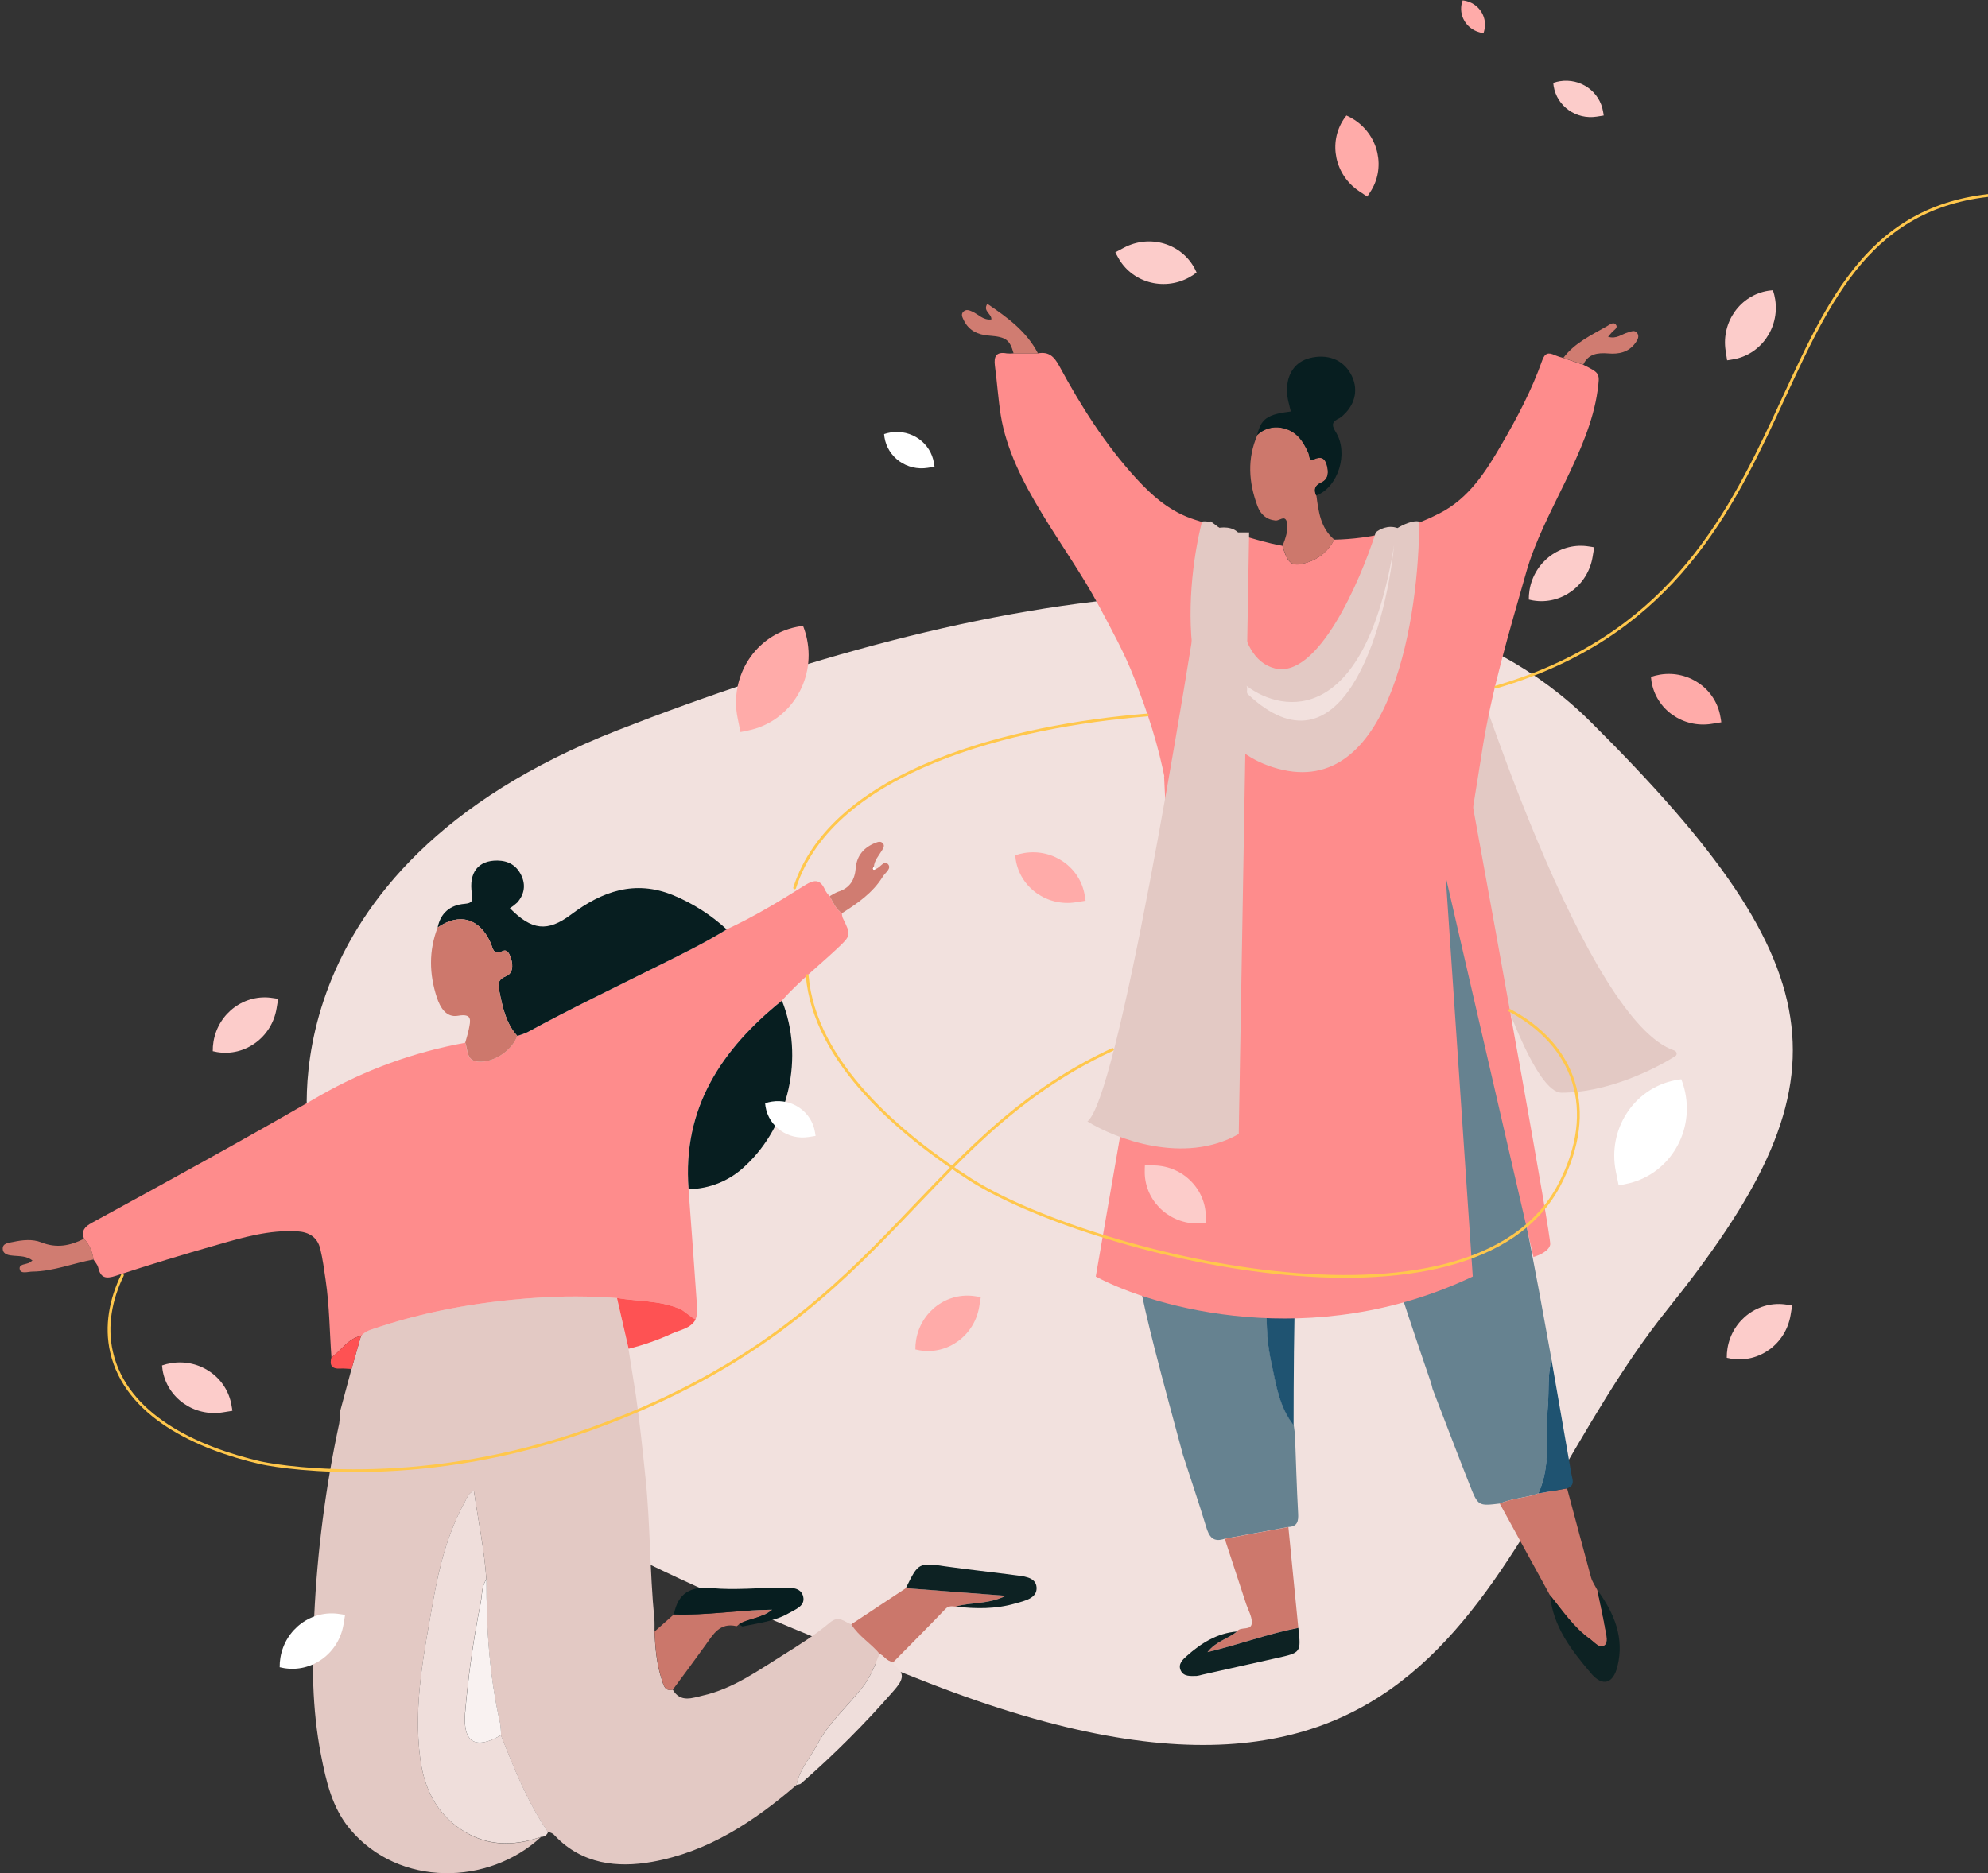 <svg width="713" height="672" viewBox="0 0 713 672" fill="none" xmlns="http://www.w3.org/2000/svg">
<rect x="0" y="0" width="713" height="672" fill="#333333" stroke="none"/>
<g clip-path="url(#clip0_41_1489)">
<path d="M110.803 407.101C110.803 407.101 93.32 312.108 221.529 261.969C349.739 211.83 495.432 184.39 570.379 258.853C661.183 349.035 662.673 389.214 597.959 469.843C533.244 550.472 522.741 677.513 333.34 603.863C143.939 530.213 122.729 498.978 110.803 407.101Z" fill="#F2E1DE"/>
<path d="M600.539 376.882C569.682 366.701 529.365 248.511 512.364 188.11C512.197 187.515 511.543 187.24 510.983 187.503L495.721 194.68C495.299 194.879 495.066 195.322 495.166 195.778C509.569 261.685 542.436 392 560.053 392C576.161 392 592.793 383.96 600.88 378.865C601.649 378.381 601.402 377.166 600.539 376.882Z" fill="#E3C9C4"/>
<path d="M424.249 521.881C420.876 509.258 417.381 496.684 414.162 484.005C409.464 465.562 405.286 446.981 404.937 427.848C404.677 413.095 407.099 398.538 409.237 383.997C412.837 359.613 417.495 335.358 422.534 311.21C422.7 310.133 422.803 309.048 422.843 307.959C424.469 303.992 424.948 299.741 425.818 295.588C428.484 293.905 431.467 293.068 434.474 292.272C445.823 289.283 457.412 287.293 469.108 286.322C484.185 285.054 499.255 283.835 514.397 284.127C516.104 289.362 516.925 294.873 519.169 299.945C520.095 305.868 521.478 311.71 523.306 317.42C523.46 318.477 523.55 319.549 523.769 320.598C526.858 335.074 530.182 349.509 533.019 364.034C539.521 397.181 545.723 430.376 552.055 463.546C553.534 471.674 555.011 479.781 556.485 487.865C554.997 493.181 555.615 498.708 555.176 504.122C554.363 514.688 556.403 525.572 551.746 535.756C547.251 537.382 542.325 537.447 537.928 539.381C530.231 540.3 530.125 540.34 527.118 532.74C522.591 521.28 518.226 509.754 513.788 498.253C513.585 497.44 513.438 496.676 513.178 495.92C502.189 464.075 492.045 431.952 482.292 399.725C479.52 390.613 477.415 381.29 473.757 372.455C474.058 368.716 472.18 365.416 471.603 361.84C471.376 360.385 471.717 358.101 469.807 357.833C468.181 357.597 467.157 359.458 466.109 360.661C465.848 360.97 465.686 361.36 465.45 361.685C458.216 371.691 455.696 383.306 455.298 395.197C454.729 412.047 455.193 428.929 455.209 445.803C455.209 449.306 456.444 452.744 455.851 456.255C454.022 467.09 453.648 477.925 455.989 488.711C457.696 496.562 458.793 504.65 464.003 511.266L464.442 514.599C464.8 524.035 465.052 533.488 465.572 542.917C465.727 545.737 465.336 547.623 462.134 547.794L439.31 551.988C435.108 553.451 433.621 551.346 432.531 547.558C429.939 538.958 427.004 530.448 424.249 521.881Z" fill="#668290"/>
<path d="M514.381 284.152C499.239 283.859 484.169 285.078 469.092 286.346C457.396 287.317 445.807 289.308 434.458 292.296C431.45 293.109 428.467 293.922 425.801 295.612C420.567 296.913 423.317 294.684 419.602 298C418.182 291.666 421.044 291.887 419.602 285.558C419.602 285.558 418.314 281.215 418 280.5C415.293 266.682 411.791 256.248 406.744 243.146C403.289 234.205 398.616 225.8 394.121 217.339C382.619 195.678 362.833 173.374 358.924 148.933C357.997 143.089 357.623 137.156 356.835 131.287C356.38 127.881 357.249 126.077 361.053 126.768C361.864 126.842 362.681 126.842 363.492 126.768H372.229C376.147 126.036 378.073 127.898 379.927 131.328C387.689 145.682 396.378 159.467 407.456 171.578C413.406 178.08 419.86 183.721 428.646 186.469C439.034 189.72 449.145 193.833 459.923 195.808C461.955 202.562 463.394 203.537 469.01 201.733C471.054 201.083 472.947 200.029 474.575 198.632C476.203 197.236 477.534 195.526 478.488 193.605C491.639 193.363 504.564 190.134 516.283 184.16C526.85 178.747 532.807 169.302 538.473 159.557C544.138 149.811 549.364 139.943 553.103 129.328C554.054 126.63 555.33 126.321 557.614 127.402C558.612 127.807 559.636 128.147 560.679 128.418L567.807 130.856C573.895 133.88 573.83 133.864 572.976 140.13C569.953 162.19 553.539 183.697 547.451 205.066C541.299 226.678 534.788 248.201 531.382 270.488C530.383 276.991 529.302 283.493 528.261 289.996C520.58 285.517 523.224 283.778 514.381 284.152Z" fill="#FE8C8C"/>
<path d="M537.887 539.397C542.309 537.463 547.235 537.43 551.705 535.772L562.036 533.943C564.889 544.591 567.726 555.239 570.619 565.862C571.066 567.488 572.107 568.91 572.871 570.438C573.846 575.161 574.911 579.875 575.748 584.63C576.089 586.556 576.943 589.312 575.366 590.32C573.602 591.466 571.806 589.133 570.237 588.003C564.336 583.769 560.321 577.778 555.859 572.21L537.887 539.397Z" fill="#CD786C"/>
<path d="M478.528 193.597C477.575 195.518 476.244 197.228 474.616 198.624C472.988 200.021 471.095 201.075 469.051 201.725C463.434 203.529 461.996 202.538 459.964 195.8C460.564 194.449 461.042 193.049 461.394 191.614C461.646 190.045 461.947 188.192 461.394 186.834C460.581 184.9 458.842 186.834 457.477 186.737C454.095 186.395 452.055 184.453 450.974 181.486C447.829 173.025 447.251 164.523 450.974 156.037C452.089 154.966 453.44 154.173 454.919 153.721C456.397 153.269 457.961 153.172 459.484 153.436C464.792 154.33 467.385 158.028 469.344 162.548C469.717 163.426 469.441 165.579 471.367 164.734C473.895 163.621 475.269 164.417 475.919 166.815C476.569 169.213 476.651 171.838 473.928 173.09C471.571 174.171 471.205 175.626 472.123 177.772C472.887 183.591 473.635 189.443 478.528 193.597Z" fill="#CD786C"/>
<path d="M472.034 177.788C471.115 175.642 471.481 174.187 473.838 173.106C476.561 171.854 476.488 169.294 475.83 166.831C475.171 164.368 473.806 163.637 471.278 164.75C469.351 165.563 469.652 163.442 469.254 162.564C467.295 158.045 464.702 154.346 459.395 153.452C457.871 153.188 456.307 153.285 454.829 153.737C453.351 154.189 451.999 154.982 450.885 156.053C452.266 150.234 454.583 148.616 462.955 147.616C462.369 145.178 461.589 142.74 461.573 140.13C461.524 134.14 464.483 129.832 469.652 128.483C475.968 126.857 481.519 128.93 484.397 134.034C487.274 139.139 486.307 144.674 481.958 148.762C481.503 149.26 480.974 149.685 480.389 150.022C477.951 151.185 477.293 152.16 479.073 154.98C483.754 162.426 480.056 174.789 472.034 177.788Z" fill="#071E20"/>
<path d="M439.253 552.037L462.077 547.842L465.637 583.996C454.802 586.077 444.431 589.986 433.06 592.693C436.14 588.735 440.513 587.906 443.626 585.288C444.894 583.265 449.015 585.337 448.967 581.972C448.967 579.786 447.658 577.624 446.943 575.47L439.253 552.037Z" fill="#CD786C"/>
<path d="M443.642 585.288C440.513 587.906 436.14 588.735 433.076 592.693C444.455 589.986 454.819 586.077 465.653 583.996C466.629 592.872 466.629 592.864 457.891 594.815L431.117 600.805C430.479 601.011 429.824 601.155 429.158 601.236C427.012 601.276 424.517 601.545 423.469 599.269C422.42 596.993 424.143 595.384 425.623 594.083C430.751 589.507 436.482 585.882 443.642 585.288Z" fill="#0D2223"/>
<path d="M555.924 572.235C560.386 577.803 564.401 583.793 570.302 588.028C571.871 589.157 573.667 591.49 575.431 590.344C577.008 589.312 576.154 586.556 575.813 584.655C575 579.9 573.911 575.185 572.936 570.463C578.918 578.68 582.689 587.532 580.08 597.911C578.536 604.032 574.764 605.162 570.668 600.35C563.662 592.108 556.996 583.582 555.924 572.235Z" fill="#0D2223"/>
<path d="M562.06 533.943L551.729 535.772C556.387 525.588 554.314 514.729 555.16 504.138C555.599 498.733 554.981 493.206 556.468 487.882C558.831 501.428 561.193 515.008 563.556 528.62C563.889 530.587 565.084 532.887 562.06 533.943Z" fill="#1F5371"/>
<path d="M372.27 126.776H363.532C362.142 121.899 360.882 120.875 354.721 120.404C350.657 120.087 347.406 118.599 345.61 114.779C345.163 113.828 344.529 112.739 345.545 111.796C346.561 110.853 347.569 111.3 348.577 111.723C350.861 112.682 352.576 114.974 355.55 114.6C355.746 112.56 352.389 111.682 354.104 109C361.273 113.861 368.165 118.827 372.27 126.776Z" fill="#D07C71"/>
<path d="M567.831 130.816L560.703 128.377C564.767 122.997 570.709 120.249 576.317 117.039C577.308 116.47 578.698 115.299 579.568 116.51C580.438 117.721 578.674 118.461 577.983 119.355C577.674 119.753 577.325 120.127 576.74 120.802C579.69 121.761 581.616 119.875 583.787 119.29C584.957 118.973 586.225 118.234 587.152 119.445C588.078 120.656 587.306 122.005 586.477 123.119C584.039 126.418 580.552 127.118 576.723 126.784C572.992 126.492 569.636 126.922 567.831 130.816Z" fill="#D07C71"/>
<path d="M473.7 372.488C471.047 383.726 469.159 395.132 468.051 406.626C464.304 441.43 463.987 476.372 463.946 511.315C458.736 504.699 457.639 496.611 455.932 488.76C453.591 477.974 453.965 467.139 455.794 456.304C456.387 452.793 455.152 449.355 455.152 445.852C455.152 428.978 454.672 412.096 455.241 395.246C455.648 383.355 458.159 371.74 465.393 361.734C465.629 361.409 465.791 361.019 466.052 360.71C467.1 359.491 468.157 357.646 469.75 357.882C471.66 358.15 471.318 360.434 471.546 361.889C472.123 365.432 474.001 368.732 473.7 372.488Z" fill="#1F5371"/>
<path d="M393 457.945L418.931 308.5L417.5 278.5L516.172 275L528.211 289.034C537.627 340.493 556.365 444.011 555.995 446.417C555.624 448.823 551.827 450.427 549.975 450.928L518.5 314.5L528.211 457.945C470.793 485.211 414.146 469.306 393 457.945Z" fill="#FE8C8C"/>
<path d="M390 402.305C400.642 394.293 423.878 255.43 434.165 187L439.486 191.006H448L444.275 406.811C424.694 418.027 399.933 408.48 390 402.305Z" fill="#E3C9C4"/>
<path d="M285.671 640.33C270.49 653.421 253.916 664.363 233.918 667.922C221.388 670.157 208.815 668.772 199.088 658.62C198.781 658.228 198.396 657.905 197.957 657.671C197.519 657.437 197.036 657.297 196.54 657.261C189.157 646.532 184.391 634.536 179.643 622.524C179.668 621.12 179.577 619.717 179.371 618.328C175.488 601.295 174.367 584.016 174.444 566.617C173.713 555.947 171.521 545.507 169.958 534.82C167.902 535.737 167.528 537.368 166.798 538.668C160.664 549.763 157.555 561.835 155.372 574.195C152.076 592.961 148.185 611.693 150.725 630.926C152.11 641.392 156.357 650.295 165.43 656.369C174.503 662.443 184.12 662.435 194.033 659.002C175.285 676.435 143.147 677.123 125.571 656.242C119.114 648.596 116.948 638.988 115.088 629.414C111.894 612.993 111.826 596.342 112.692 579.793C113.774 556.539 116.772 533.413 121.655 510.651C121.858 509.245 121.958 507.825 121.952 506.404C123.328 501.306 124.701 496.209 126.072 491.112C127.205 487.148 128.337 483.183 129.47 479.219C130.329 478.316 131.38 477.616 132.545 477.172C151.761 470.503 171.564 466.977 191.825 465.61C201.622 464.922 211.457 464.939 221.252 465.661C222.628 471.726 224.01 477.792 225.398 483.857C226.27 489.374 227.148 494.884 228.031 500.389C229.467 510.201 230.452 520.064 231.489 529.935C233.256 546.807 233.026 563.78 234.674 580.643C234.827 582.181 234.725 583.735 234.742 585.281C234.98 591.228 235.498 597.09 237.401 602.739C237.979 604.438 238.361 606.868 241.275 606.137C244.062 610.979 248.403 609.085 252.106 608.252C262.904 605.823 271.781 599.366 280.99 593.641C286.707 590.064 292.476 586.445 297.598 582.113C300.996 579.267 302.806 581.943 305.295 582.707C307.928 586.955 312.388 589.503 315.489 593.352C313.714 597.599 312.091 601.898 309.067 605.636C303.732 612.33 297.173 618.09 293.138 625.769C290.615 630.595 286.75 634.732 285.671 640.33Z" fill="#E3C9C4"/>
<path d="M221.286 465.661C211.491 464.939 201.657 464.922 191.859 465.61C171.598 466.986 151.796 470.503 132.58 477.172C131.415 477.616 130.364 478.315 129.504 479.219C124.781 480.187 122.453 484.435 118.877 486.975C118.197 477.732 118.163 468.439 116.796 459.247C116.235 455.5 115.776 451.712 114.867 448.042C113.831 443.794 110.79 441.951 106.465 441.721C96.552 441.186 87.207 443.905 77.879 446.58C65.714 450.038 53.583 453.725 41.554 457.684C37.935 458.873 36.108 458.482 35.216 454.71C34.97 453.674 34.12 452.79 33.517 451.839C33.176 449.063 31.99 446.459 30.119 444.38C29.117 441.509 30.349 440.09 32.948 438.671C60.345 423.703 87.674 408.743 114.612 393.12C130.801 383.849 148.457 377.416 166.815 374.1C167.903 376.699 167.079 380.547 171.564 380.896C176.958 381.295 183.61 376.963 185.496 371.653C186.704 371.312 187.885 370.884 189.03 370.37C204.508 361.926 220.377 354.331 236.093 346.473C244.376 342.336 252.718 338.292 260.602 333.408C270.32 328.914 279.478 323.392 288.492 317.692C292.357 315.254 294.302 315.508 296.035 319.527C296.455 320.247 296.963 320.912 297.548 321.506C298.771 323.715 299.739 326.102 301.94 327.614C301.949 328.163 302.041 328.707 302.211 329.228C305.312 335.549 305.321 335.54 300.011 340.518C293.461 346.652 286.419 352.208 280.413 358.961C258.852 376.368 244.657 397.419 246.942 426.608C247.944 440.201 248.981 453.852 249.907 467.487C250.034 469.416 250.263 471.437 249.448 473.332C247.282 472.363 245.837 470.426 243.501 469.458C236.374 466.459 228.703 466.901 221.286 465.661Z" fill="#FE8C8C"/>
<path d="M260.627 333.408C252.744 338.293 244.401 342.336 236.118 346.473C220.377 354.331 204.508 361.926 189.064 370.353C187.919 370.867 186.737 371.295 185.53 371.636C181.46 367.151 180.297 361.501 179.141 355.852C178.657 353.499 178.215 351.494 181.469 350.22C183.873 349.285 184.102 346.473 183.295 343.933C182.803 342.387 182.047 340.382 180.305 341.181C176.78 342.795 176.822 340.204 175.973 338.284C172.048 329.407 164.733 327.334 156.952 332.745C158.039 327.487 161.488 324.666 166.628 324.25C169.423 324.004 169.635 323.12 169.244 320.614C168.047 312.968 171.572 308.619 178.436 308.721C182.327 308.772 185.232 310.462 186.931 313.954C188.63 317.445 188.078 320.835 185.521 323.774C184.707 324.538 183.816 325.216 182.862 325.796C190.703 333.79 196.361 334.436 204.805 328.107C215.959 319.739 227.742 315.526 241.496 321.175C248.54 324.102 255.015 328.242 260.627 333.408Z" fill="#071E20"/>
<path d="M246.967 426.608C244.682 397.419 258.861 376.368 280.438 358.961C288.526 379.146 282.987 403.748 267.245 418.3C261.785 423.542 254.536 426.512 246.967 426.608Z" fill="#071E20"/>
<path d="M156.952 332.745C164.768 327.334 172.048 329.432 175.973 338.284C176.822 340.204 176.78 342.795 180.305 341.181C182.005 340.382 182.803 342.387 183.296 343.933C184.103 346.482 183.873 349.285 181.469 350.22C178.216 351.494 178.657 353.499 179.142 355.852C180.297 361.501 181.461 367.151 185.53 371.636C183.644 376.946 176.992 381.278 171.598 380.879C167.112 380.547 167.936 376.699 166.849 374.083C167.282 372.469 167.818 370.871 168.14 369.232C168.735 366.174 169.568 363.464 164.241 364.407C159.993 365.154 157.853 361.391 156.663 357.789C153.928 349.455 153.75 341.062 156.952 332.745Z" fill="#CD786C"/>
<path d="M221.286 465.661C228.702 466.901 236.374 466.459 243.552 469.458C245.863 470.426 247.307 472.363 249.499 473.332C247.698 476.585 244.138 477.002 241.199 478.318C236.136 480.651 230.866 482.506 225.457 483.857C224.053 477.792 222.662 471.726 221.286 465.661Z" fill="#FE5253"/>
<path d="M30.162 444.38C32.032 446.46 33.218 449.063 33.56 451.839C26.228 453.156 19.22 456.087 11.659 456.172C10.079 456.172 7.513 457.123 7.097 455.416C6.587 453.334 9.459 453.717 10.75 452.867C10.979 452.714 11.192 452.536 11.642 452.196C9.595 450.599 7.242 450.675 4.99 450.497C3.198 450.369 1.159 450.072 0.989 448.161C0.777 445.935 3.206 445.859 4.719 445.536C8.049 444.814 11.659 444.448 14.768 445.68C20.316 447.906 25.209 446.903 30.162 444.38Z" fill="#D07C71"/>
<path d="M301.965 327.614C299.764 326.102 298.796 323.715 297.573 321.506C298.512 320.879 299.511 320.347 300.555 319.917C304.802 318.618 306.561 315.67 306.917 311.422C307.291 306.877 309.899 303.955 314.079 302.332C315.047 301.95 316.067 301.712 316.763 302.689C317.324 303.488 316.763 304.303 316.356 305.034C315.2 306.954 313.578 308.636 313.408 311.04C313.093 311.363 312.881 311.728 313.408 312.025C313.527 312.093 313.858 311.83 314.096 311.719C315.693 311.329 317.027 308.559 318.343 309.868C320.043 311.49 317.494 313.036 316.644 314.455C313.059 320.291 307.589 324.046 301.965 327.614Z" fill="#D07C71"/>
<path d="M118.86 486.975C122.436 484.427 124.806 480.179 129.487 479.219C128.355 483.184 127.222 487.148 126.089 491.112C124.721 491.053 123.345 490.891 121.986 490.959C118.962 491.146 118.112 489.719 118.86 486.975Z" fill="#FE5253"/>
<path d="M179.677 622.49C184.425 634.502 189.191 646.497 196.574 657.227C196.398 657.756 196.053 658.213 195.593 658.527C195.133 658.842 194.582 658.997 194.025 658.968C184.094 662.366 174.486 662.366 165.422 656.335C156.357 650.303 152.101 641.358 150.717 630.892C148.168 611.659 152.067 592.927 155.363 574.161C157.547 561.801 160.656 549.729 166.789 538.634C167.52 537.309 167.894 535.703 169.95 534.786C171.513 545.473 173.705 555.913 174.435 566.583C172.643 569.132 172.923 572.165 172.379 574.985C169.751 588.114 167.879 601.382 166.773 614.725C166.016 625.243 170.612 627.766 179.677 622.49Z" fill="#EFDEDB"/>
<path d="M315.498 593.36C312.38 589.537 307.92 586.997 305.303 582.716L324.902 569.744L360.777 572.479C354.312 575.656 348.281 574.722 342.776 576.353C341.442 576.259 340.227 575.979 339.038 577.253C332.93 583.642 326.686 589.877 320.484 596.172C318.191 596.325 317.248 594.125 315.498 593.36Z" fill="#CB776B"/>
<path d="M241.309 606.145C238.396 606.868 238.013 604.446 237.436 602.747C235.533 597.098 235.014 591.211 234.777 585.29L241.683 579.165C253.118 579.598 264.476 577.602 276.921 577.466C272.86 580.762 268.477 580.549 265.096 582.648C264.765 582.903 264.365 583.429 264.102 583.37C258.113 581.994 255.76 586.36 252.999 590.217C249.159 595.569 245.209 600.844 241.309 606.145Z" fill="#CB776B"/>
<path d="M342.759 576.353C348.263 574.722 354.295 575.656 360.76 572.479L324.885 569.744C329.455 560.45 329.438 560.543 339.59 561.996C347.533 563.126 355.527 563.942 363.478 565.02C366.791 565.471 371.447 565.607 371.761 569.387C372.101 573.414 367.454 574.289 364.115 575.249C357.107 577.279 349.929 577.202 342.759 576.353Z" fill="#0D2223"/>
<path d="M265.096 582.648C268.494 580.549 272.86 580.762 276.921 577.466C264.476 577.593 253.135 579.589 241.683 579.165C243.17 571.612 247.426 569.013 255.275 569.735C263.66 570.517 272.198 569.582 280.676 569.565C283.573 569.565 287.345 569.344 288.092 572.878C288.789 576.157 285.314 577.338 282.902 578.723C277.805 581.671 272.002 582.257 266.396 583.455C266.047 583.523 265.538 582.928 265.096 582.648Z" fill="#071E20"/>
<path d="M315.498 593.36C317.248 594.125 318.191 596.325 320.467 596.172C320.552 596.58 320.467 597.2 320.739 597.378C325.182 600.564 323.449 603.172 320.544 606.528C310.221 618.376 299.1 629.505 287.26 639.837C286.886 640.169 286.206 640.152 285.671 640.296C286.75 634.732 290.615 630.594 293.147 625.778C297.182 618.132 303.74 612.338 309.075 605.644C312.066 601.906 313.722 597.642 315.498 593.36Z" fill="#EFDEDB"/>
<path d="M179.677 622.49C170.612 627.766 166.017 625.243 166.815 614.726C167.922 601.382 169.794 588.114 172.422 574.985C172.966 572.165 172.685 569.107 174.478 566.583C174.401 583.982 175.523 601.261 179.405 618.294C179.611 619.683 179.702 621.086 179.677 622.49Z" fill="#F9F2F1"/>
<path d="M314.062 311.728C313.824 311.839 313.493 312.102 313.374 312.034C312.881 311.737 313.093 311.371 313.374 311.048L314.062 311.728Z" fill="#FEFEFE"/>
<path d="M268.286 262.066C283.022 259.086 292.495 244.446 289.445 229.368C289.106 227.69 288.626 226.077 288.02 224.54C287.251 224.627 286.48 224.748 285.709 224.904C270.973 227.885 261.499 242.525 264.549 257.603C264.888 259.281 265.563 262.617 265.563 262.617C266.332 262.53 267.514 262.223 268.286 262.066Z" fill="#FFABA9"/>
<path d="M583.259 424.713C597.995 421.732 607.469 407.093 604.419 392.015C604.079 390.336 603.599 388.724 602.993 387.187C602.225 387.274 601.454 387.395 600.682 387.551C585.946 390.531 576.472 405.171 579.522 420.249C579.862 421.927 580.537 425.263 580.537 425.263C581.305 425.176 582.487 424.869 583.259 424.713Z" fill="white"/>
<path d="M400.904 92.182C405.699 101.2 417.067 104.534 426.295 99.628C427.322 99.082 428.279 98.457 429.163 97.764C428.957 97.281 428.729 96.802 428.478 96.33C423.683 87.311 412.315 83.977 403.087 88.884C402.06 89.43 400.018 90.515 400.018 90.515C400.223 90.999 400.653 91.709 400.904 92.182Z" fill="#FCCCCA"/>
<path d="M569.903 196.039C559.825 194.372 550.273 201.379 548.567 211.69C548.377 212.837 548.293 213.978 548.306 215.1C548.815 215.23 549.334 215.34 549.862 215.427C559.939 217.094 569.491 210.087 571.197 199.776C571.387 198.628 571.765 196.347 571.765 196.347C571.255 196.216 570.43 196.126 569.903 196.039Z" fill="#FCCCCA"/>
<path d="M349.903 465.039C339.825 463.372 330.273 470.379 328.567 480.69C328.377 481.837 328.293 482.978 328.306 484.1C328.815 484.23 329.334 484.34 329.862 484.427C339.939 486.094 349.491 479.087 351.197 468.776C351.387 467.628 351.765 465.347 351.765 465.347C351.255 465.216 350.43 465.126 349.903 465.039Z" fill="#FFABA9"/>
<path d="M121.903 579.039C111.825 577.372 102.273 584.379 100.567 594.69C100.377 595.837 100.293 596.978 100.306 598.1C100.815 598.23 101.334 598.34 101.862 598.427C111.939 600.094 121.491 593.087 123.197 582.776C123.387 581.628 123.765 579.347 123.765 579.347C123.255 579.216 122.43 579.126 121.903 579.039Z" fill="white"/>
<path d="M640.903 468.039C630.825 466.372 621.273 473.379 619.567 483.69C619.377 484.837 619.293 485.978 619.306 487.1C619.815 487.23 620.334 487.34 620.862 487.427C630.939 489.094 640.491 482.087 642.197 471.776C642.387 470.628 642.765 468.347 642.765 468.347C642.255 468.216 641.43 468.126 640.903 468.039Z" fill="#FCCCCA"/>
<path d="M97.903 358.039C87.825 356.372 78.273 363.379 76.567 373.69C76.377 374.837 76.293 375.978 76.306 377.1C76.815 377.23 77.334 377.34 77.862 377.427C87.939 379.094 97.491 372.087 99.197 361.776C99.387 360.628 99.764 358.347 99.764 358.347C99.255 358.216 98.43 358.126 97.903 358.039Z" fill="#FCCCCA"/>
<path d="M410.567 419.887C410.265 430.097 418.489 438.624 428.936 438.932C430.098 438.967 431.239 438.898 432.35 438.734C432.411 438.212 432.45 437.683 432.466 437.149C432.767 426.939 424.543 418.412 414.097 418.103C412.934 418.069 410.622 418.001 410.622 418.001C410.561 418.523 410.582 419.352 410.567 419.887Z" fill="#FCCCCA"/>
<path d="M389.049 321.264C387.429 311.179 377.751 304.347 367.432 306.005C366.283 306.189 365.175 306.471 364.115 306.84C364.153 307.364 364.214 307.891 364.299 308.419C365.919 318.504 375.598 325.336 385.917 323.678C387.065 323.494 389.349 323.127 389.349 323.127C389.31 322.603 389.134 321.792 389.049 321.264Z" fill="#FFABA9"/>
<path d="M532.281 11.148C533.584 6.569 530.843 1.777 526.158 0.443C525.637 0.295 525.113 0.196 524.593 0.143C524.506 0.372 524.428 0.606 524.36 0.846C523.056 5.424 525.798 10.217 530.482 11.55C531.004 11.698 532.04 11.994 532.04 11.994C532.127 11.765 532.213 11.387 532.281 11.148Z" fill="#FFABA9"/>
<path d="M83.049 504.264C81.429 494.179 71.751 487.347 61.432 489.005C60.283 489.189 59.175 489.471 58.115 489.84C58.153 490.364 58.215 490.891 58.299 491.419C59.919 501.504 69.598 508.336 79.917 506.678C81.065 506.494 83.349 506.127 83.349 506.127C83.311 505.603 83.134 504.792 83.049 504.264Z" fill="#FCCCCA"/>
<path d="M621.291 128.965C631.385 127.402 638.272 117.763 636.674 107.435C636.496 106.285 636.22 105.176 635.857 104.114C635.333 104.149 634.806 104.207 634.277 104.289C624.183 105.851 617.296 115.49 618.895 125.819C619.073 126.968 619.426 129.253 619.426 129.253C619.951 129.218 620.763 129.047 621.291 128.965Z" fill="#FCCCCA"/>
<path d="M617.049 257.264C615.429 247.179 605.751 240.347 595.432 242.005C594.283 242.189 593.175 242.471 592.115 242.84C592.153 243.364 592.214 243.891 592.299 244.419C593.919 254.504 603.598 261.336 613.917 259.678C615.065 259.494 617.349 259.127 617.349 259.127C617.31 258.603 617.134 257.792 617.049 257.264Z" fill="#FFABA9"/>
<path d="M491.397 68.953C497.057 60.45 494.593 48.862 485.893 43.071C484.925 42.426 483.92 41.881 482.892 41.432C482.564 41.842 482.251 42.27 481.954 42.716C476.294 51.218 478.758 62.806 487.458 68.597C488.426 69.242 490.351 70.523 490.351 70.523C490.679 70.113 491.101 69.398 491.397 68.953Z" fill="#FFABA9"/>
<path d="M292.294 406.172C291.143 398.933 284.205 394.019 276.797 395.197C275.973 395.328 275.178 395.529 274.416 395.793C274.443 396.169 274.486 396.547 274.547 396.926C275.698 404.166 282.636 409.08 290.043 407.902C290.868 407.771 292.507 407.51 292.507 407.51C292.48 407.134 292.354 406.552 292.294 406.172Z" fill="white"/>
<path d="M334.96 166.11C333.809 158.871 326.871 153.957 319.464 155.135C318.639 155.266 317.844 155.467 317.082 155.731C317.109 156.107 317.152 156.485 317.213 156.864C318.364 164.104 325.302 169.018 332.709 167.84C333.534 167.709 335.173 167.448 335.173 167.448C335.146 167.072 335.021 166.49 334.96 166.11Z" fill="white"/>
<path d="M399 376.5C326.751 410.005 318.5 474.5 211.305 512.879C153 533.754 104 527 93.551 524.79C70.623 519.481 45.236 507.905 40 485C37.877 475.699 39.692 466.135 43.895 457.5M541.5 362.5C564.479 374.711 573.468 397.898 559.292 425.015C527.77 485.268 388.78 449.255 348.002 423.127C323.209 407.245 292.139 381.204 289.5 350M285 318.5C298.597 276.158 363.523 260.315 411.5 256.5M536.5 246.5C657.557 211.112 624.252 80.338 713 70.132" stroke="#FFC74C" strokeWidth="2" stroke-linecap="round"/>
<path d="M574.96 40.11C573.809 32.871 566.871 27.957 559.464 29.135C558.639 29.266 557.844 29.467 557.082 29.731C557.109 30.107 557.152 30.485 557.213 30.864C558.364 38.104 565.302 43.017 572.709 41.84C573.534 41.709 575.173 41.448 575.173 41.448C575.146 41.072 575.021 40.49 574.96 40.11Z" fill="#FCCCCA"/>
<path d="M457.301 239.797C442.004 236.078 442.901 207.262 445.262 193.318C444.129 188.98 439.124 188.929 436.763 189.445C435.064 186.966 432.278 186.863 431.098 187.121C424.488 213.201 421.041 267.529 460.134 276.205C499.227 284.881 509 220.431 509 187.121C506.734 186.501 502.862 188.412 501.21 189.445C497.81 188.206 494.6 189.961 493.42 190.994C487.754 208.811 472.598 243.515 457.301 239.797Z" fill="#E3C9C4"/>
<path d="M500 195.5C489.6 260.3 460.333 256.167 447 246C447.686 246.701 446.83 248.368 447.5 249C480.854 280.464 496.896 226.543 500 195.5Z" fill="#F2E1DE"/>
</g>
<defs>
<clipPath id="clip0_41_1489">
<rect width="712.024" height="672" fill="white" transform="translate(0.976)"/>
</clipPath>
</defs>
</svg>
